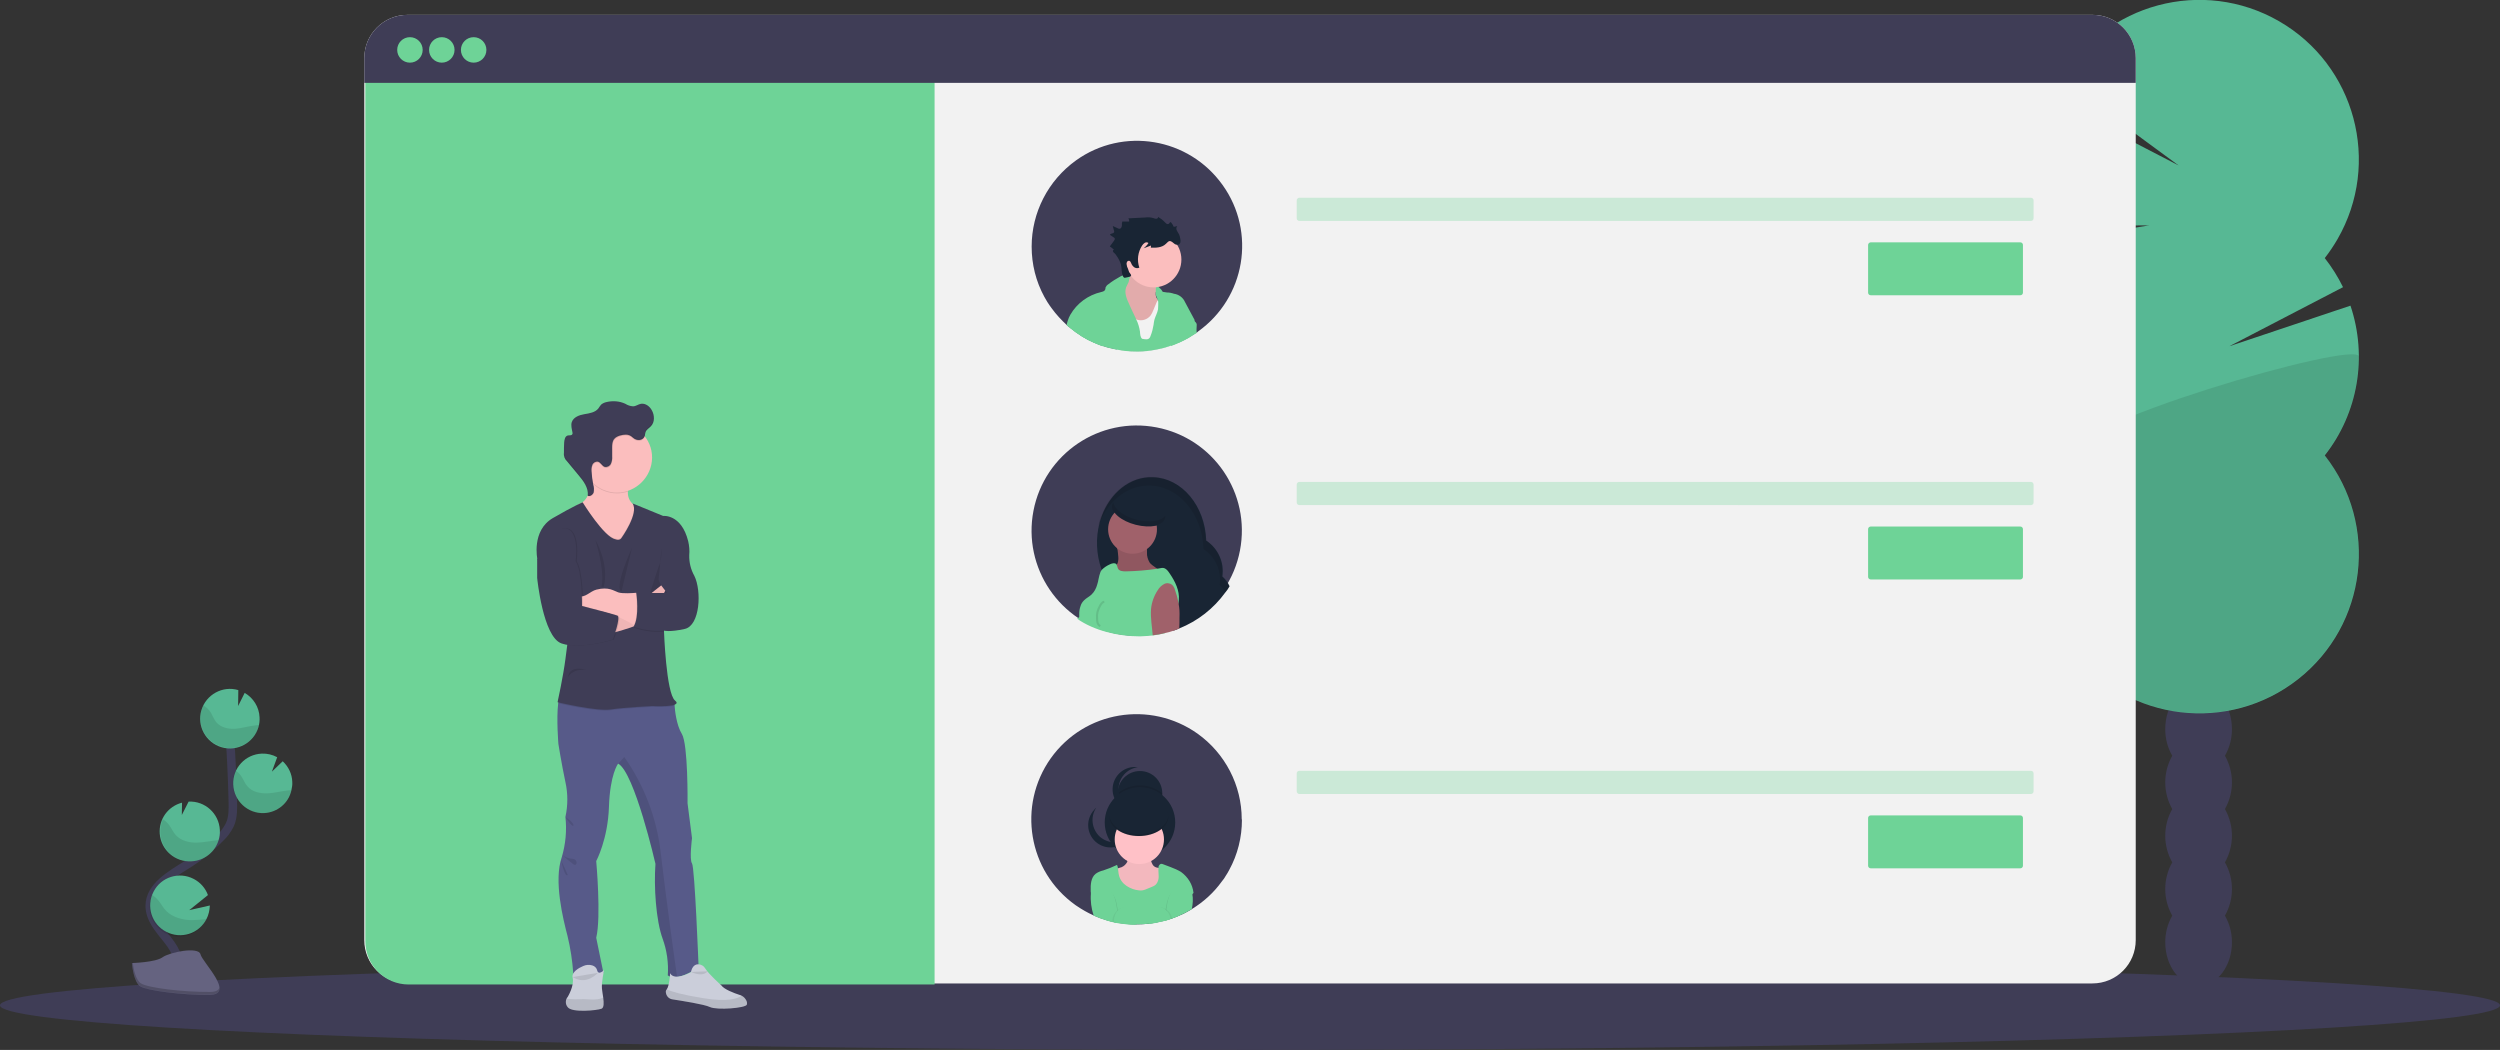 <?xml version="1.0" encoding="utf-8"?>
<!-- Generator: Adobe Illustrator 24.1.3, SVG Export Plug-In . SVG Version: 6.00 Build 0)  -->
<svg version="1.1" id="b9c085e1-b209-40d5-b9c5-2decca8817ec"
	 xmlns="http://www.w3.org/2000/svg" xmlns:xlink="http://www.w3.org/1999/xlink" x="0px" y="0px" viewBox="0 0 1177 494.3"
	 style="enable-background:new 0 0 1177 494.3;" xml:space="preserve">
<rect x="0" y="0" width="1177" height="494.3" fill="#333333" stroke="none"/>
<style type="text/css">
	.st0{fill:#3F3D56;}
	.st1{fill:#57B894;}
	.st2{opacity:0.1;enable-background:new    ;}
	.st3{fill:#F2F2F2;}
	.st4{fill:#6ED397;}
	.st5{fill:none;stroke:#F2F2F2;stroke-width:2;stroke-miterlimit:10;}
	.st6{opacity:0.3;fill:#6ED397;enable-background:new    ;}
	.st7{fill:#192534;}
	.st8{fill:#A0616A;}
	.st9{opacity:0.1;fill:none;stroke:#000000;stroke-miterlimit:10;enable-background:new    ;}
	.st10{fill:#FFC1C7;}
	.st11{opacity:5.000000e-02;enable-background:new    ;}
	.st12{fill:#FBBEBE;}
	.st13{fill:url(#SVGID_1_);}
	.st14{fill:#575A89;}
	.st15{fill:#CBCEDA;}
	.st16{opacity:0.1;}
	.st17{fill:none;stroke:#3F3D56;stroke-width:4;stroke-miterlimit:10;}
	.st18{fill:#656380;}
	.st19{opacity:0.2;enable-background:new    ;}
</style>
<ellipse class="st0" cx="588.5" cy="473.3" rx="588.5" ry="21"/>
<path class="st0" d="M1047.5,355.8c2.2-3.8,3.3-8.1,3.3-12.5c0-11.3-7-20.5-15.7-20.5s-15.7,9.2-15.7,20.5c0,4.4,1.1,8.7,3.3,12.5
	c-4.4,7.8-4.4,17.3,0,25.1c-4.4,7.8-4.4,17.3,0,25.1c-4.4,7.8-4.4,17.3,0,25.1c-2.2,3.8-3.3,8.1-3.3,12.5c0,11.3,7,20.5,15.7,20.5
	s15.7-9.2,15.7-20.5c0-4.4-1.1-8.7-3.3-12.5c4.4-7.8,4.4-17.3,0-25.1c4.4-7.8,4.4-17.3,0-25.1
	C1051.9,373.1,1051.9,363.6,1047.5,355.8z"/>
<ellipse class="st0" cx="1035.1" cy="318.2" rx="15.7" ry="20.5"/>
<ellipse class="st0" cx="1035.1" cy="293.1" rx="15.7" ry="20.5"/>
<path class="st1" d="M976.4,121.5c-2.1-2.7-4.1-5.6-5.8-8.6l41.2-6.8l-44.5,0.3c-8.6-18.8-9.2-40.3-1.4-59.5l59.8,31l-55.1-40.5
	C991.1,1.6,1037.1-10.7,1073,10s48.2,66.7,27.5,102.6c-1.8,3.1-3.8,6.1-6,8.9c3.3,4.2,6.2,8.8,8.6,13.7l-53.5,27.8l57-19.1
	c8.1,24,3.6,50.6-12.1,70.5c25.6,32.6,20,79.8-12.6,105.4c-32.6,25.6-79.8,20-105.4-12.6c-21.4-27.2-21.4-65.6,0-92.9
	C955,187.1,955,148.7,976.4,121.5L976.4,121.5z"/>
<path class="st2" d="M1110.5,167.9c0,16.8-5.6,33.2-16.1,46.4c25.6,32.6,20,79.8-12.6,105.4c-32.6,25.6-79.8,20-105.4-12.6
	c-21.4-27.2-21.4-65.6,0-92.9C966.3,201.6,1110.5,159.5,1110.5,167.9z"/>
<path class="st3" d="M191.9,7h793.2c11.3,0,20.4,9.1,20.4,20.4v415.2c0,11.3-9.1,20.4-20.4,20.4H191.9c-11.3,0-20.4-9.1-20.4-20.4
	V27.4C171.5,16.1,180.6,7,191.9,7z"/>
<path class="st4" d="M172,29.5h268l0,0v434l0,0H192.4c-11.3,0-20.4-9.1-20.4-20.4l0,0V29.5L172,29.5z"/>
<path class="st0" d="M1005.5,27.4V39h-834V27.4c0-11.3,9.1-20.4,20.4-20.4c0,0,0,0,0,0h793.2C996.4,7,1005.5,16.1,1005.5,27.4
	C1005.5,27.4,1005.5,27.4,1005.5,27.4z"/>
<circle class="st4" cx="193" cy="23.5" r="6"/>
<circle class="st4" cx="208" cy="23.5" r="6"/>
<circle class="st4" cx="223" cy="23.5" r="6"/>
<path class="st5" d="M336,226.5"/>
<path class="st5" d="M322,225.5"/>
<path class="st6" d="M611.7,93.1h344.5c0.7,0,1.2,0.6,1.2,1.2v8.5c0,0.7-0.6,1.2-1.2,1.2H611.7c-0.7,0-1.2-0.6-1.2-1.2v-8.5
	C610.5,93.7,611.1,93.1,611.7,93.1z"/>
<path class="st4" d="M880.7,114.1h70.5c0.7,0,1.2,0.6,1.2,1.2v22.5c0,0.7-0.6,1.2-1.2,1.2h-70.5c-0.7,0-1.2-0.6-1.2-1.2v-22.5
	C879.5,114.7,880.1,114.1,880.7,114.1z"/>
<path class="st6" d="M611.7,226.9h344.5c0.7,0,1.2,0.6,1.2,1.2v8.5c0,0.7-0.6,1.2-1.2,1.2H611.7c-0.7,0-1.2-0.6-1.2-1.2v-8.5
	C610.5,227.4,611.1,226.9,611.7,226.9z"/>
<path class="st4" d="M880.7,247.9h70.5c0.7,0,1.2,0.6,1.2,1.2v22.5c0,0.7-0.6,1.2-1.2,1.2h-70.5c-0.7,0-1.2-0.6-1.2-1.2v-22.5
	C879.5,248.4,880.1,247.9,880.7,247.9z"/>
<path class="st6" d="M611.7,362.9h344.5c0.7,0,1.2,0.6,1.2,1.2v8.5c0,0.7-0.6,1.2-1.2,1.2H611.7c-0.7,0-1.2-0.6-1.2-1.2v-8.5
	C610.5,363.4,611.1,362.9,611.7,362.9z"/>
<path class="st4" d="M880.7,383.9h70.5c0.7,0,1.2,0.6,1.2,1.2v22.5c0,0.7-0.6,1.2-1.2,1.2h-70.5c-0.7,0-1.2-0.6-1.2-1.2v-22.5
	C879.5,384.4,880.1,383.9,880.7,383.9z"/>
<ellipse transform="matrix(0.189 -0.982 0.982 0.189 188.61 728.159)" class="st0" cx="535.2" cy="249.9" rx="49.5" ry="49.5"/>
<path class="st7" d="M578.9,276c-0.1,0.1-0.1,0.2-0.2,0.3c-0.5,0.9-1.1,1.8-1.8,2.6c-5.5,7.6-13,13.5-21.8,17
	c-0.9,0.4-1.7,0.7-2.6,1c-0.8-0.7-1.6-1.4-2.3-2.2c-2.1-2.3-3.4-5.2-4-8.3c-1.3,0.3-2.7,0.4-4,0.4c-0.1,0-0.3,0-0.4,0
	c-10.3-0.2-19.1-7.7-23.1-18.5l-0.2-0.5c-2.4-7-2.7-14.6-0.8-21.7l0,0c0-0.2,0.1-0.5,0.2-0.7c3.4-11.6,12.3-20.1,22.9-20.7
	c0.3,0,0.7,0,1,0s0.5,0,0.8,0h0.5c13.4,0.5,24.3,13.5,24.8,29.8c5.6,3.7,8.6,10.3,7.6,16.9C577,272.7,578.1,274.3,578.9,276z"/>
<path class="st2" d="M578.7,276.3c-0.5,0.9-1.1,1.8-1.8,2.6c-0.7-1.3-1.6-2.5-2.7-3.5c0.1-0.8,0.2-1.7,0.2-2.5
	c0-5.8-2.9-11.2-7.8-14.4c-0.5-16.6-11.8-29.9-25.7-29.9c-9.9,0-18.5,6.7-22.8,16.6c-0.1,0.3-0.2,0.5-0.3,0.8l0,0
	c-0.4,0.9-0.7,1.7-1,2.6c0.4-1.8,0.8-3.6,1.5-5.4l0.1-0.1c3.8-10.6,12.5-18.1,22.5-18.6c0.3,0,0.7,0,1,0s0.5,0,0.8,0h0.5
	c13.3,0.8,23.9,13.7,24.4,29.8c5.6,3.7,8.6,10.3,7.6,16.9C576.7,272.8,577.9,274.5,578.7,276.3z"/>
<path class="st8" d="M526.5,262.1c0.1,1,0,2-0.3,3c-0.6,1.4-2,2.6-1.6,4c0.4,0.9,1.2,1.5,2.2,1.7c4.3,1.5,9,0.6,13.6,0.8
	c1.5,0.1,3,0.2,4.6,0.2c1.5,0,3-0.6,4.2-1.5c-2.4-1.2-4.6-2.6-6.7-4.2c-0.5-0.4-1-0.8-1.3-1.3c-0.8-1.4-1.3-3-1.2-4.6
	c0-1.6,0-3.2,0-4.8c-3.3,0-6.5,0-9.8,0c-1,0-4.2-0.3-4.6,0.9c-0.2,0.6,0.5,2.2,0.6,2.8C526.3,260.2,526.4,261.1,526.5,262.1z"/>
<path class="st2" d="M526.5,262.1c0.1,1,0,2-0.3,3c-0.6,1.4-2,2.6-1.6,4c0.4,0.9,1.2,1.5,2.2,1.7c4.3,1.5,9,0.6,13.6,0.8
	c1.5,0.1,3,0.2,4.6,0.2c1.5,0,3-0.6,4.2-1.5c-2.4-1.2-4.6-2.6-6.7-4.2c-0.5-0.4-1-0.8-1.3-1.3c-0.8-1.4-1.3-3-1.2-4.6
	c0-1.6,0-3.2,0-4.8c-3.3,0-6.5,0-9.8,0c-1,0-4.2-0.3-4.6,0.9c-0.2,0.6,0.5,2.2,0.6,2.8C526.3,260.2,526.4,261.1,526.5,262.1z"/>
<circle class="st8" cx="533.2" cy="249.2" r="11.5"/>
<path class="st4" d="M555,282.5c0,0.3-0.1,0.6-0.1,1c-0.4,1.9-0.9,3.7-1.6,5.5c-0.4,1.2-0.9,2.4-1.5,3.5c-0.4,0.8-1,1.5-1.5,2.2
	l-0.7,1.1c-0.4,0.7-0.8,1.5-1.1,2.3c-1.9,0.5-3.9,0.9-5.9,1.1c-1.9,0.2-3.9,0.3-5.8,0.4c-10.5,0-21.7-2.7-29.7-8.3c0,0,1.2-0.8,1-1
	c0-0.5,0-0.9,0-1.4c0-1.2,0.2-2.4,0.6-3.5c0.3-1.1,0.9-2,1.7-2.8c1-1,2.3-1.6,3.4-2.6c1.4-1.3,2.3-3,2.8-4.9l0,0
	c0.3-0.8,0.4-1.6,0.6-2.5c0.2-1.1,0.5-2.2,0.9-3.3c0.1-0.1,0.1-0.3,0.2-0.4c0.2-0.3,0.3-0.5,0.5-0.7c1-1,2.2-1.8,3.5-2.4
	c1.1-0.6,2.6-1,3.4-0.1v0.1c0.2,0.6,0.5,1.2,0.6,1.8c0.6,1.3,2.3,1.4,3.7,1.4c4.9-0.1,9.8-0.5,14.6-1.2l2.3-0.4
	c1.7-0.3,2.9,1.2,3.8,2.6C553.3,273.8,555.4,278.1,555,282.5z"/>
<path class="st9" d="M519.9,283.3c-1.1,0.2-1.7,1.3-2.2,2.3c-0.9,1.6-1.4,3.5-1.2,5.3c0,0.7,0,1.5,0.2,2.2c0.2,0.7,0.6,1.3,1.3,1.7"
	/>
<ellipse transform="matrix(0.248 -0.969 0.969 0.248 169.914 700.705)" class="st7" cx="536.1" cy="240.9" rx="6.3" ry="12.9"/>
<path class="st2" d="M535.2,244.7c-6.1-1.6-10.6-5-11-8.2c-0.3,0.4-0.5,0.8-0.6,1.2c-0.9,3.4,4,7.6,10.9,9.3s13.2,0.4,14-3
	c0.1-0.4,0.1-0.8,0.1-1.2C546.7,245.4,541.2,246.2,535.2,244.7z"/>
<path class="st8" d="M555.3,290.7c0,1.7,0,3.5-0.1,5.2c-0.9,0.4-1.7,0.7-2.6,1c-1.3,0.5-2.6,0.8-4,1.1c-1.9,0.5-3.9,0.9-5.9,1.1
	c-0.3-4.1-1.1-8.1-0.8-12.3l0,0c0.3-3.2,1.4-6.3,3.2-9c0.7-1.2,1.7-2.1,2.9-2.8c1.2-0.7,2.7-0.5,3.8,0.3c0.7,0.7,1.2,1.6,1.4,2.5
	c0.7,1.9,1.2,3.8,1.6,5.8c0,0.2,0.1,0.4,0.1,0.7C555.3,286.3,555.4,288.5,555.3,290.7z"/>
<path class="st0" d="M584.7,385.9c0,8.3-2,16.4-6,23.7c-0.4,0.8-0.9,1.6-1.4,2.4c-0.1,0.1-0.1,0.2-0.2,0.3c-0.5,0.9-1.1,1.8-1.8,2.6
	c-3.8,5.3-8.6,9.7-14.2,13.1l-0.3,0.2c-1.8,1.1-3.7,2.1-5.7,2.9c-0.5,0.2-1.1,0.5-1.7,0.7s-1.1,0.4-1.6,0.6
	c-0.3,0.1-0.6,0.2-0.9,0.3l0,0c0,0-0.1,0-0.1,0c-0.6,0.2-1.2,0.4-1.9,0.6l-0.5,0.1c-0.6,0.2-1.1,0.3-1.7,0.4
	c-1.9,0.5-3.9,0.9-5.9,1.1l0,0c-1.9,0.2-3.9,0.3-5.8,0.3c-0.2,0-0.4,0-0.6,0c-2.7,0-5.4-0.3-8-0.7l-0.5-0.1c-0.5-0.1-1-0.2-1.5-0.3
	l0,0l-0.9-0.2c-1-0.2-2-0.5-2.9-0.8c-2-0.6-3.9-1.3-5.7-2.1l-0.2-0.1c-2.7-1.2-5.3-2.7-7.8-4.4c-0.2-0.1-0.4-0.3-0.6-0.4
	c-22.3-15.9-27.4-46.8-11.6-69.1c15.9-22.3,46.8-27.4,69.1-11.6c13,9.3,20.8,24.3,20.8,40.3L584.7,385.9z"/>
<path class="st7" d="M547.2,374c-0.3,5.8-5.2,10.3-11,10c-5.4-0.2-9.8-4.6-10-10c0-0.2,0-0.3,0-0.5c0-5.8,4.7-10.5,10.5-10.5
	s10.5,4.7,10.5,10.5C547.2,373.6,547.2,373.8,547.2,374z"/>
<path class="st2" d="M547.2,374c-0.3,5.8-5.2,10.3-11,10c-5.4-0.2-9.8-4.6-10-10c0-0.2,0-0.3,0-0.5c6.1-5,14.9-5,21,0
	C547.2,373.6,547.2,373.8,547.2,374z"/>
<circle class="st7" cx="536.7" cy="387.2" r="16.6"/>
<path class="st7" d="M526.6,371.6c0-5.3,3.9-9.7,9.1-10.4c-5.8-0.8-11,3.3-11.8,9c-0.8,5.8,3.3,11,9,11.8c0.9,0.1,1.9,0.1,2.8,0
	C530.5,381.4,526.6,376.9,526.6,371.6z"/>
<path class="st7" d="M517.9,394c-3.9-3.5-4.7-9.4-1.8-13.7c-0.4,0.3-0.7,0.6-1,1c-3.9,4.3-3.7,10.9,0.6,14.9
	c4.3,3.9,10.9,3.7,14.9-0.6c0.1-0.1,0.2-0.2,0.3-0.4c0.3-0.3,0.6-0.7,0.8-1.1C527.8,397.5,521.9,397.4,517.9,394z"/>
<path class="st10" d="M528,408.3c-0.9,0.2-1.7,0.5-2.5,0.9c-1.4,1-1.3,3-0.9,4.6c0.9,3.7,3.2,7.3,6.8,8.8c2.2,0.8,4.5,1.1,6.8,1
	c2.5,0,5.3-0.3,6.9-2.3c0.7-1,1.2-2.2,1.4-3.5c0.8-3,1.5-6.1,1.3-9.2c-1.5,0.1-3.2,0.2-4.4-0.7s-1.5-2.8-2-4.3
	c-0.1-0.2-0.2-0.5-0.4-0.6c-0.2-0.1-0.5-0.1-0.7-0.1c-1.6,0.1-3.2,0-4.8-0.2c-1-0.1-3.4-1.2-4.2-0.3c-0.5,0.6-0.2,2.5-0.6,3.4
	C530.1,406.9,529.2,407.8,528,408.3z"/>
<path class="st11" d="M528,408.3c-0.9,0.2-1.7,0.5-2.5,0.9c-1.4,1-1.3,3-0.9,4.6c0.9,3.7,3.2,7.3,6.8,8.8c2.2,0.8,4.5,1.1,6.8,1
	c2.5,0,5.3-0.3,6.9-2.3c0.7-1,1.2-2.2,1.4-3.5c0.8-3,1.5-6.1,1.3-9.2c-1.5,0.1-3.2,0.2-4.4-0.7s-1.5-2.8-2-4.3
	c-0.1-0.2-0.2-0.5-0.4-0.6c-0.2-0.1-0.5-0.1-0.7-0.1c-1.6,0.1-3.2,0-4.8-0.2c-1-0.1-3.4-1.2-4.2-0.3c-0.5,0.6-0.2,2.5-0.6,3.4
	C530.1,406.9,529.2,407.8,528,408.3z"/>
<circle class="st10" cx="536.4" cy="395.2" r="11.6"/>
<path class="st4" d="M561.9,420.4c-0.1,0.1-0.2,0.2-0.3,0.3l-0.5,0.6c-2.5,3-4.5,6.3-5.9,9.8c-0.5,0.2-1.1,0.5-1.7,0.7
	s-1.1,0.4-1.6,0.6c-0.3,0.1-0.6,0.2-0.9,0.3l0,0c0,0-0.1,0-0.1,0c-0.6,0.2-1.2,0.4-1.9,0.6l-0.5,0.1c-0.6,0.2-1.1,0.3-1.7,0.4
	c-1.9,0.5-3.9,0.9-5.9,1.1l0,0c-1.9,0.2-3.9,0.3-5.8,0.3c-0.2,0-0.4,0-0.6,0c-2.7,0-5.4-0.3-8-0.7l-0.5-0.1c-0.5-0.1-1-0.2-1.5-0.3
	l0,0l-0.9-0.2c-1-0.2-2-0.5-2.9-0.8c0.3-1.7,1-3.2,2.2-4.5c-2.3-2.7-6-3.8-8.3-6.3c-0.2-0.2-0.4-0.5-0.6-0.8
	c-0.1-0.2-0.2-0.4-0.3-0.6c-0.1-0.2-0.1-0.3-0.1-0.5c-0.1-0.4-0.1-0.7-0.1-1.1c-0.1-2.8,0.1-6.1,2.3-7.9c1.1-0.8,2.3-1.3,3.6-1.6
	c2.2-0.7,4.4-1.6,6.5-2.6c0.2,0.4,0.3,0.9,0.4,1.4c0.2,1.2,0.2,2.4,0.5,3.5c0.5,2.1,1.8,3.8,3.6,5c1.8,1.2,3.8,1.9,5.9,2.1
	c2.1,0.3,3.7-0.8,5.6-1.5c0.9-0.3,1.7-0.7,2.3-1.3c0.9-1,1.3-2.3,1.3-3.7c0-1.3-0.2-2.6-0.1-4c0-0.1,0-0.3,0-0.4
	c0-0.7,0.5-1.3,1.1-1.6c0.4,0,0.8,0,1.1,0.2l3.7,1.4c1.6,0.6,3.2,1.3,4.7,2.2C559.3,412.9,561.5,416.4,561.9,420.4z"/>
<path class="st2" d="M526.6,434.6l-0.5-0.1c-0.5-0.1-1-0.2-1.5-0.3l0,0l-0.9-0.2c-1-0.2-2-0.5-2.9-0.8c-2-0.6-3.9-1.3-5.7-2.1
	c-0.9-3-1.3-6.2-1-9.4c0.1-1.4,0.4-2.7,0.8-4c2.1,2,5.7,0.9,8.1,2.5c0.6,0.5,1.2,1.1,1.5,1.8c0.7,1.3,1.1,2.7,1.3,4.1
	c0.2,0.8,0.3,1.6,0.4,2.4c0,0.1,0,0.3,0,0.4s0,0.3,0,0.4c0.1,0.6,0.2,1.1,0.2,1.7C526.6,432.1,526.6,433.4,526.6,434.6z"/>
<path class="st4" d="M526.1,434.6c-0.5-0.1-1-0.2-1.5-0.3l0,0l-0.9-0.2c-1-0.2-2-0.5-2.9-0.8c-2-0.6-3.9-1.3-5.7-2.1l-0.2-0.1
	c-1.1-3.4-1.6-6.9-1.3-10.5c0.1-1.3,0.4-2.5,0.8-3.8c2.1,2,5.7,0.9,8.1,2.5c0.9,0.7,1.6,1.6,2,2.6c0.4,1,0.7,2.1,0.9,3.2
	c0.2,1.2,0.4,2.3,0.6,3.5c0,0.2,0,0.3,0,0.5c0,0.1,0,0.3,0,0.4s0,0.3,0,0.4C526.1,431.5,526.1,433,526.1,434.6z"/>
<path class="st2" d="M560.8,428.2c-1.8,1.1-3.7,2.1-5.7,2.9c-0.5,0.2-1.1,0.5-1.7,0.7s-1.1,0.4-1.6,0.6c-0.3,0.1-0.6,0.2-0.9,0.3
	l0,0c0,0-0.1,0-0.1,0c-0.6,0.2-1.2,0.4-1.9,0.6l-0.5,0.1c0-0.9,0-1.8,0.1-2.7c0.1-0.7,0.2-1.4,0.3-2.1c0-0.1,0-0.3,0-0.4
	c0-0.1,0-0.2,0-0.3c0.1-0.7,0.3-1.4,0.4-2c0.2-1.4,0.7-2.8,1.3-4.1c0.4-0.7,0.9-1.3,1.5-1.7c2.4-1.6,6-0.5,8-2.5
	c0.4,1.2,0.7,2.4,0.8,3.6C561.3,423.6,561.3,425.9,560.8,428.2z"/>
<path class="st4" d="M561.1,428l-0.3,0.2c-1.8,1.1-3.7,2.1-5.7,2.9c-0.5,0.2-1.1,0.5-1.7,0.7s-1.1,0.4-1.6,0.6
	c-0.3,0.1-0.6,0.2-0.9,0.3l0,0c0,0-0.1,0-0.1,0c-0.6,0.2-1.2,0.4-1.9,0.6c0-1.2,0-2.3,0.1-3.5c0-0.3,0-0.6,0.1-0.9
	c0-0.1,0-0.3,0-0.4s0-0.2,0-0.3c0.2-1.1,0.3-2.1,0.5-3.2c0.2-1.1,0.5-2.1,0.9-3.2c0.4-1.1,1.1-2,2-2.6c2.4-1.6,6-0.5,8-2.5
	c0.4,1.3,0.7,2.6,0.8,3.9C561.8,423.1,561.6,425.6,561.1,428z"/>
<ellipse class="st7" cx="536.2" cy="384.3" rx="13.9" ry="9.3"/>
<path class="st11" d="M524.6,432.9c0,0.2,0,0.4,0,0.7s0,0.4,0,0.7c0,0,0,0.1,0,0.1l0,0l-0.9-0.2c0-0.2,0-0.4,0-0.5
	c0-1.9,0.8-3.7,2.2-4.9c0.1-0.1,0.2-0.2,0.3-0.3c0.5-0.4,1.1-0.8,1.8-1c0.6-0.2,1.2-0.4,1.9-0.4c0.1,0,0.2,0,0.3,0
	c0.2,0,0.3,0,0.5,0h-0.3c-1.5,0.2-3,0.9-4,2c-0.1,0.1-0.2,0.2-0.3,0.4C525.2,430.4,524.7,431.6,524.6,432.9z"/>
<path class="st4" d="M534.8,433.5c0,0.6-0.1,1.3-0.2,1.9c-2.7,0-5.4-0.3-8-0.7l-0.5-0.1c-0.5-0.1-1-0.2-1.5-0.3l0,0v-0.1
	c0-0.2,0-0.4,0-0.7s0-0.5,0-0.7c0.1-1.3,0.5-2.6,1.3-3.7c0.1-0.1,0.2-0.3,0.3-0.4c0.5-0.6,1.1-1,1.8-1.3c0.5-0.3,1.1-0.4,1.7-0.4
	c0.1,0,0.1,0,0.2,0c0.1,0,0.3,0,0.4,0C532.8,427.5,534.8,430.2,534.8,433.5z"/>
<path class="st11" d="M551.9,432.5c-0.3,0.1-0.6,0.2-0.9,0.3l0,0c-0.1-1.4-0.8-2.8-1.8-3.8l-0.3-0.3c-1-0.9-2.2-1.5-3.6-1.6H545
	c0.2,0,0.3,0,0.5,0c0.1,0,0.2,0,0.3,0c0.6,0,1.3,0.1,1.9,0.4c0.5,0.2,0.9,0.4,1.4,0.7c0.1,0.1,0.2,0.1,0.3,0.2
	C550.7,429.3,551.6,430.8,551.9,432.5z"/>
<path class="st4" d="M551,432.8L551,432.8C551,432.8,551,432.8,551,432.8c-0.7,0.2-1.3,0.4-2,0.6l-0.5,0.1c-0.6,0.2-1.1,0.3-1.7,0.4
	c-1.9,0.5-3.9,0.9-5.9,1.1l0,0c-0.1-0.5-0.2-1-0.2-1.5c0-3.3,2-6.1,4.5-6.4c0.1,0,0.3,0,0.4,0c0.1,0,0.1,0,0.2,0
	c0.6,0,1.2,0.1,1.7,0.4c0.5,0.2,1,0.5,1.3,0.9c0.1,0.1,0.2,0.2,0.3,0.3C550.3,429.8,550.9,431.3,551,432.8z"/>
<path class="st2" d="M536.2,392.7c-7.5,0-13.5-3.9-13.9-8.8c0,0.2,0,0.3,0,0.5c0,5.1,6.2,9.3,13.9,9.3s13.9-4.2,13.9-9.3
	c0-0.2,0-0.3,0-0.5C549.7,388.8,543.7,392.7,536.2,392.7z"/>
<path class="st0" d="M485.7,116.1c0,8.3,2,16.4,6,23.7c0.5,0.8,0.9,1.6,1.4,2.4c0.1,0.1,0.1,0.2,0.2,0.3c0.6,0.9,1.1,1.7,1.8,2.6
	c2.1,2.9,4.5,5.5,7.1,7.9c0.5,0.5,1,0.9,1.6,1.3c1.7,1.4,3.5,2.7,5.4,3.9l0.3,0.2c1.8,1.1,3.7,2.1,5.6,2.9l1.7,0.7
	c0.5,0.2,1.1,0.5,1.6,0.6c0.3,0.1,0.6,0.2,0.9,0.3l0,0l0,0h0.1c0.6,0.2,1.2,0.4,1.9,0.6l0.5,0.1c0.6,0.2,1.1,0.3,1.7,0.4
	c0.8,0.2,1.5,0.4,2.3,0.5c1.2,0.2,2.4,0.4,3.6,0.6l0,0c1.9,0.2,3.9,0.3,5.8,0.3h0.6c2.7,0,5.4-0.3,8-0.8c0.2,0,0.3,0,0.5-0.1
	c0.5-0.1,1-0.2,1.5-0.3l0,0c0.3-0.1,0.6-0.1,0.9-0.2c1-0.2,2-0.5,2.9-0.8c0.6-0.2,1.2-0.4,1.8-0.6c1.2-0.4,2.3-0.9,3.5-1.4
	c0.2-0.1,0.3-0.1,0.5-0.2l0.2-0.1c1.5-0.7,2.9-1.4,4.3-2.2c1.2-0.7,2.3-1.4,3.5-2.2h0.1c0.2-0.1,0.4-0.2,0.5-0.4
	c22.3-15.9,27.5-46.8,11.6-69c-15.9-22.3-46.8-27.5-69-11.6C493.4,85,485.7,100.1,485.7,116.1z"/>
<path class="st4" d="M546.2,135.8c0.7,0.6,1.2,1.5,1.5,2.5c-1.4,0.4-2.9-0.3-4.3-1c-4.2-2-8.6-3.4-13.1-4.2c-0.4,0-0.7-0.2-1-0.4
	c-0.5-0.6-0.4-1.5,0.1-2.1c0.5-0.5,1.4-0.5,2.1-0.5C537,129.7,542.3,131.8,546.2,135.8L546.2,135.8z"/>
<path class="st12" d="M531.5,131.8c-0.6,1.5-1.8,2.7-3.3,3.3c-0.8,0.3-1.7,0.3-2.5,0.6c-0.9,0.2-1.6,0.7-1.9,1.5
	c-0.1,0.3-0.2,0.7-0.2,1.1c-0.1,3.5-0.2,7,1.2,10.2c1.2,2.7,3.4,4.9,5.5,7c2.5,2.4,5.2,4.9,8.5,5.9c1.9,0.6,4.2,0.7,5.8-0.5
	c0.6-0.5,1.2-1.2,1.6-1.9c1.1-1.5,2.1-3.1,2.8-4.8c1.4-3.5,0.9-7.5,0.4-11.2c0-0.2-0.1-0.4-0.2-0.6c-0.2-0.1-0.5-0.2-0.7-0.1
	c-1.8,0.2-3.4-0.8-4.2-2.4c-0.2-0.7-0.3-1.5-0.2-2.2l0.1-4.3c0-0.5,0-0.9-0.2-1.4c-0.4-0.7-1-1.3-1.8-1.5c-2.3-1.2-4.8-2.1-7.3-2.9
	c-1.1-0.3-1.9-0.9-2.4,0.3C532.1,129.1,532.1,130.5,531.5,131.8z"/>
<path class="st2" d="M531.5,131.8c-0.6,1.5-1.8,2.7-3.3,3.3c-0.8,0.3-1.7,0.3-2.5,0.6c-0.9,0.2-1.6,0.7-1.9,1.5
	c-0.1,0.3-0.2,0.7-0.2,1.1c-0.1,3.5-0.2,7,1.2,10.2c1.2,2.7,3.4,4.9,5.5,7c2.5,2.4,5.2,4.9,8.5,5.9c1.9,0.6,4.2,0.7,5.8-0.5
	c0.6-0.5,1.2-1.2,1.6-1.9c1.1-1.5,2.1-3.1,2.8-4.8c1.4-3.5,0.9-7.5,0.4-11.2c0-0.2-0.1-0.4-0.2-0.6c-0.2-0.1-0.5-0.2-0.7-0.1
	c-1.8,0.2-3.4-0.8-4.2-2.4c-0.2-0.7-0.3-1.5-0.2-2.2l0.1-4.3c0-0.5,0-0.9-0.2-1.4c-0.4-0.7-1-1.3-1.8-1.5c-2.3-1.2-4.8-2.1-7.3-2.9
	c-1.1-0.3-1.9-0.9-2.4,0.3C532.1,129.1,532.1,130.5,531.5,131.8z"/>
<circle class="st12" cx="543.1" cy="122.2" r="13.1"/>
<path class="st3" d="M525.8,164.7c1.2,0.2,2.4,0.4,3.6,0.6l0,0c1.9,0.2,3.9,0.3,5.8,0.3h0.6c2.7,0,5.4-0.3,8-0.8
	c0.2,0,0.3,0,0.5-0.1c0.5-0.1,1-0.2,1.5-0.3l0,0c0.3-0.1,0.6-0.1,0.9-0.2c1-0.2,2-0.5,2.9-0.8c0.6-0.2,1.2-0.4,1.8-0.6
	c1.2-0.4,2.3-0.9,3.5-1.4c-0.3-0.9-0.5-1.8-0.7-2.7c-0.3-2-0.4-3.9-0.4-5.9c0-1.6,0.1-3.2,0-4.8c0-1.3-0.2-2.6-0.5-3.8
	c-0.4-1.2-1.3-2.3-2.4-2.8c-1.5-0.7-3.7-1-5.2-0.3c-0.2,0.1-0.3,0.2-0.5,0.3c-0.3,0.3-0.6,0.6-0.7,1c-0.5,1.2-1,2.4-1.5,3.6
	c-0.3,0.8-0.7,1.6-1.2,2.4c-1.5,2-4.1,2.9-6.5,2.1c-0.1,0-0.3-0.1-0.4-0.2c-2-0.8-3.8-2.6-5.9-2.1c-1.2,0.3-2.1,1.1-2.6,2.3
	c0,0.1-0.1,0.1-0.1,0.2c-0.4,1-0.7,2.2-0.7,3.3C525.1,157.7,525.2,161.3,525.8,164.7z"/>
<path class="st4" d="M502.2,153.1c0.5,0.5,1,0.9,1.6,1.3c1.7,1.4,3.5,2.7,5.4,3.9l0.3,0.2c1.8,1.1,3.7,2.1,5.6,2.9l1.7,0.7
	c0.5,0.2,1.1,0.5,1.6,0.6c0.3,0.1,0.6,0.2,0.9,0.3l0,0l0,0h0.1c0.6,0.2,1.2,0.4,1.9,0.6l0.5,0.1c0.6,0.2,1.1,0.3,1.7,0.4
	c0.8,0.2,1.5,0.4,2.3,0.5c1.2,0.2,2.4,0.4,3.6,0.6l0,0c1.9,0.2,3.9,0.3,5.8,0.3h0.6c2.7,0,5.4-0.3,8-0.8c0.2,0,0.3,0,0.5-0.1
	c0.5-0.1,1-0.2,1.5-0.3l0,0c0.3-0.1,0.6-0.1,0.9-0.2c1-0.2,2-0.5,2.9-0.8c0.6-0.2,1.2-0.4,1.8-0.6c1.2-0.4,2.3-0.9,3.5-1.4
	c0.2-0.1,0.3-0.1,0.5-0.2l0.2-0.1c1.5-0.7,2.9-1.4,4.3-2.2c1-2.6,1.8-5.3,2.5-8c0-0.1,0-0.1,0-0.2c-1.6-2.8-2.9-5.6-4.5-8.4
	c-0.9-2.1-2.9-3.6-5.2-3.9c-1.1-0.4-2.2-0.6-3.3-0.6c-0.6-0.1-1.3-0.2-1.9-0.3c-1.3-0.3-2.7-0.6-3.2,0l0,0c0,0-0.1,0.1-0.1,0.1
	c-0.2,0.7-0.1,1.4,0.2,2c0.2,0.6,0.5,1.3,0.7,1.8c0.1,0.3,0.1,0.5,0.2,0.8c0,1.2,0,2.3-0.1,3.5c-0.3,1.7-1.2,3.2-1.7,4.9
	c-0.2,0.8-0.3,1.6-0.4,2.4c-0.3,1.8-0.7,3.5-1.4,5.2c-0.1,0.4-0.3,0.7-0.5,1c-0.8,1-2.2,0.6-3.5,0.4c-0.9-0.8-0.9-2.2-1-3.4
	c-0.3-2-0.9-4-1.8-5.8l-0.3-0.7c-1-2.1-2-4.1-2.9-6.2c-1.2-2.6-2.5-5.5-1.5-8.2c0.3-0.8,0.8-1.5,1.1-2.3c0.1-0.1,0.1-0.2,0.1-0.4
	c0.1-0.3,0.1-0.6,0.2-0.9c0.1-0.6-0.1-1.1-0.5-1.5c-0.1-0.1-0.1-0.2-0.2-0.2c0,0-0.1-0.1-0.1-0.1c-0.7-0.4-1.5-0.4-2.2-0.1
	c-0.4,0.1-0.8,0.3-1.2,0.5c-2,1.1-3.9,2.3-5.7,3.7c-0.5,0.3-0.9,0.8-1.2,1.4c0,0.4-0.1,0.8-0.2,1.1c-0.3,0.7-1.1,0.9-1.9,1.1
	c-6.1,1.4-11.4,5.3-14.5,10.7c-0.5,0.9-0.9,1.8-1.2,2.8C502.4,151.8,502.3,152.4,502.2,153.1z"/>
<path class="st7" d="M548.9,114.8c-1.8,1.8-4.6,1.9-7.1,1.8l0.1-1l-3.5,1.3c0.9-0.7,1.7-1.5,2.3-2.5c-0.5-0.4-1.2-0.4-1.7-0.1
	c-0.5,0.3-1,0.8-1.3,1.3c-2,3.1-2.5,6.9-1.3,10.4c-0.7,0.4-1.6,0.3-2.3-0.1c-0.7-0.5-1.2-1.1-1.5-1.9c-0.2-0.5-0.4-1-0.9-1.2
	c-0.4-0.1-0.9,0.1-1.1,0.5c-0.2,0.4-0.3,0.8-0.2,1.3c0.1,1,0.8,2,1,3c0.2,1,1.7,1.8,0.9,2.5c-0.9,0.3-1.9,0.6-2.8,0.7
	c-0.4-0.1-0.7-0.4-0.8-0.8c-0.8-1.7-0.5-3.8-1-5.6c-0.5-1.5-1.2-2.9-2.1-4.1c-0.2-0.4-0.5-0.7-0.8-1c-0.3-0.2-0.6-0.5-0.8-0.9
	c-0.1-0.4,0.1-0.9,0.5-0.8c-0.6-0.6-1.3-1.1-2-1.6c0.7-0.9,1.4-1.8,2-2.7c0.2-0.3,0.5-0.7,0.3-1.1c-0.1-0.2-0.2-0.3-0.4-0.4
	l-1.8-1.2c0-0.8,1.7-0.5,1.9-1.3c0.1-0.2,0.1-0.4,0-0.6l-0.6-2.3l2.4,1.1c0.3,0.2,0.6,0.2,0.9,0.2c0.6-0.1,0.9-0.8,1-1.5
	c-0.1-0.6,0-1.3,0.2-1.9c1.1,0,2.1,0,3.2,0c0.1-0.5-0.1-1.1-0.4-1.5l7.9-0.4c1.3-0.2,2.7-0.1,4,0.3c0.4,0.2,0.9,0.3,1.3,0.3
	c0.5,0,0.9-0.5,0.8-0.9c1.2,0.7,2.3,1.5,3.2,2.5c0.3,0.3,0.6,0.6,0.9,0.8c0.4,0.2,0.8,0.1,1.1-0.1c0.2-0.2,0.3-0.6,0.6-0.7
	s0.4,0.2,0.5,0.3c0.5,0.6,0.8,1.2,1.1,1.9c0.6-0.1,1.1-0.2,1.7-0.4c-0.5,0.5-0.6,1.3-0.3,2c0.3,0.7,0.7,1.2,1.1,1.9
	c0.3,0.7,0.5,1.4,0.6,2.2c0.2,0.9,0.2,2.1-0.7,2.6c-0.8,0.3-1.7,0.1-2.3-0.5C550.7,112.9,550.4,113.3,548.9,114.8z"/>
<path class="st4" d="M503.8,154.4c1.7,1.4,3.5,2.7,5.4,3.9l0.3,0.2c1.8,1.1,3.7,2.1,5.6,2.9l1.7,0.7c0.5,0.2,1.1,0.5,1.6,0.6
	c0.3,0.1,0.6,0.2,0.9,0.3l0,0l0,0c-0.3-1-0.6-2-0.9-3c-0.8-2.7-2.3-5.1-4.3-7.1c-1.7-1.7-4.5-4.2-7-2.7c-0.8,0.5-1.5,1.2-2,1.9
	c-0.5,0.6-0.9,1.2-1.2,1.8C503.9,154.1,503.8,154.3,503.8,154.4z"/>
<path class="st4" d="M551.3,162.9c1.2-0.4,2.3-0.9,3.5-1.4c0.2-0.1,0.3-0.1,0.5-0.2l0.2-0.1c1.5-0.7,2.9-1.4,4.3-2.2
	c1.2-0.7,2.3-1.4,3.5-2.2h0.1c-0.1-1.1-0.1-2.2,0-3.4c0.1-0.4,0-0.8-0.1-1.1c-0.1-0.3-0.3-0.5-0.6-0.8c-0.1-0.1-0.3-0.3-0.4-0.5
	c-1.1-1.3-2-2.6-4-2.4s-3.6,1.9-4.5,3.8c-0.1,0.2-0.2,0.4-0.2,0.6c-0.6,1.7-1,3.5-1.3,5.3c-0.3,1.1-0.6,2.2-0.8,3.3
	C551.5,162,551.4,162.5,551.3,162.9z"/>
<linearGradient id="SVGID_1_" gradientUnits="userSpaceOnUse" x1="1281.79" y1="-167.67" x2="1281.79" y2="-167.43" gradientTransform="matrix(-1 0 0 -1 1607.5 290.13)">
	<stop  offset="0" style="stop-color:#808080;stop-opacity:0.25"/>
	<stop  offset="0.54" style="stop-color:#808080;stop-opacity:0.12"/>
	<stop  offset="1" style="stop-color:#808080;stop-opacity:0.1"/>
</linearGradient>
<path class="st13" d="M325.9,457.6L325.9,457.6l-0.4,0.2L325.9,457.6z"/>
<path class="st14" d="M264.5,403.5c-3.9,11.1,0.6,29.2,2.7,37.2c1.4,5.8,2.3,11.7,2.7,17.7c4.7,0.8,9.5,0.7,14.2-0.3l-3.4-16.6
	c2.4-9.8,0-36.1,0-36.1s5.5-10.2,6-25.6c0.5-15.2,4.2-20.1,4.3-20.3l0,0c7.7,4,17.6,47.2,17.6,47.2c-0.8,10.5,0.2,26.6,3.4,35.3
	c2,5.5,2.8,11.4,2.4,17.2c1.3,0.9,2.9,1.2,4.4,0.8c4.6-0.7,10.1-4.7,10.1-4.7s-1.8-47-3.1-48.8s0-11.9,0-11.9l-2.1-16.4
	c0,0,0.3-27.9-2.7-32.7c-2.6-4.2-3.3-11.5-3.4-13.4c0-0.3,0-0.5,0-0.5l-4.7-5.6c0,0-45.1-3.4-48.5,0c-0.8,0.8-1.3,2.7-1.6,5.1
	c-0.9,7.3,0.1,19.2,0.1,19.2s1.4,8.9,3.3,17.9c1.2,5.4,1.2,11,0,16.4C266.9,391,266.3,397.4,264.5,403.5z"/>
<path class="st15" d="M267.3,474.2c2,2.7,13.9,1.5,15.9,0.7c1.2-0.5,1.1-2.8,0.8-5.2c-0.2-1.5-0.5-3.1-0.6-4.2c-0.3-2.9,1-8.8,1-8.8
	s-2.7,2.8-3.3,0c-0.3-1.1-1.2-1.9-2.3-2.2c-1.4-0.4-2.9-0.3-4.2,0.3c-2.1,0.9-5.6,2.8-5,5.5c0.9,3.7-2.3,9-2.3,9
	C266.1,470.7,266.1,472.8,267.3,474.2L267.3,474.2z"/>
<path class="st2" d="M267.3,474.2c2,2.7,13.9,1.5,15.9,0.7c1.2-0.5,1.1-2.8,0.8-5.2c-1.3,0.6-3.4,1.1-7,0.8
	c-0.8-0.1-1.7-0.1-2.5-0.1c-2.6,0.1-5.1,0.1-7.7-0.2C266.2,471.5,266.4,473.1,267.3,474.2z"/>
<path class="st2" d="M308.6,406.8c-0.8,10.5,0.2,26.6,3.4,35.3c2,5.5,2.8,11.4,2.4,17.2c1.3,0.9,2.9,1.2,4.4,0.8
	c-1-6.8-5.1-36.1-7.8-59.2c-1.9-16-7.8-31.3-17.1-44.5l-2.8,3.1C298.8,363.6,308.6,406.8,308.6,406.8z"/>
<path class="st12" d="M272.1,237.5l2,9.7l9.6,16.2l11.9-5.1c0,0,16.1-16.9,6-19.3c-1.2-0.3-2.4-0.8-3.4-1.5
	c-1.8-1.4-2.7-3.6-2.6-5.8c0.1-2.4,0.6-4.8,1.6-6.9l-20.8-6.5c0.9,2.7,1.4,5.6,1.5,8.4c0.2,5.7-2,8.5-3.7,9.8
	C273.7,236.8,272.9,237.2,272.1,237.5z"/>
<path class="st2" d="M276.5,218.1c0.9,2.7,1.4,5.6,1.5,8.4c0.4,0.5,0.8,0.9,1.2,1.3c3,2.9,7.1,4.5,11.3,4.5c1.7,0,3.4-0.3,5.1-0.8
	c0.1-2.4,0.6-4.8,1.6-6.9L276.5,218.1z"/>
<path class="st12" d="M274.1,215.5c0,9.1,7.4,16.4,16.4,16.4s16.4-7.4,16.5-16.4s-7.4-16.4-16.4-16.4c0,0,0,0,0,0
	c-9,0-16.4,7.2-16.4,16.3C274.1,215.4,274.1,215.4,274.1,215.5z"/>
<path class="st2" d="M272.1,237.5l2,9.7l9.6,16.2l11.9-5.1c0,0,16.1-16.9,6-19.3c-1.2-0.3-2.4-0.8-3.4-1.5c1.8,5-5.7,15.5-5.7,15.5
	c-0.9,1.3-2.9,0.5-2.9,0.5c-4.9-0.7-13.9-14.8-15.3-17.1C273.7,236.8,272.9,237.2,272.1,237.5z"/>
<path class="st2" d="M262.8,331.1c2.9,0.7,18.7,4.2,24.7,3.3c6.6-1,19.5-1.6,19.5-1.6s8.2,0.4,10.7-0.7c0-0.3,0-0.5,0-0.5L313,326
	c0,0-45.1-3.4-48.5,0C263.6,326.9,263.1,328.8,262.8,331.1z"/>
<path class="st0" d="M292.5,253.4c0,0,8.5-11.8,5.3-16.4l14.4,5.9c0,0,8.6-1,11.8,11.9c0.5,2.1,0.7,4.4,0.5,6.5
	c-0.1,3.4,0.7,6.8,2.4,9.8c3.5,7.1,2.7,23.4-4.5,25s-9.8,0.8-9.8,0.8s1,29.5,5.2,32.9s-10.7,2.6-10.7,2.6s-12.8,0.6-19.5,1.6
	s-25.1-3.4-25.1-3.4s2.7-12.4,3.7-20.3s3.2-24.7,3.2-24.7l-16.4-22.3c0,0-2.9-13.5,7.3-19.4s14-7.4,14-7.4s10.2,16.6,15.5,17.4
	C289.6,253.9,291.6,254.7,292.5,253.4z"/>
<path class="st2" d="M311.4,258.1c0,0,0.2,5.3-0.8,7.4s-4.5,13.7-4.5,13.7h8c0,0-4.4-4.7-4-6.9S311.4,258.1,311.4,258.1z"/>
<path class="st12" d="M287.5,298.2c0,0,17.8-4.4,19.5-8.1s6.2-12,6.2-12l-1.9-2.5l-8.6,6.8c0,0-10.3,8.2-15.1,9
	S287.5,298.2,287.5,298.2z"/>
<path class="st11" d="M287.5,298.2c0,0,17.8-4.4,19.5-8.1s6.2-12,6.2-12l-1.9-2.5l-8.6,6.8c0,0-10.3,8.2-15.1,9
	S287.5,298.2,287.5,298.2z"/>
<path class="st12" d="M272.1,277.3v9.6h1.5c7.7,0,15.2,2,21.9,5.7l2.9,1.6l0.8,0.4l5-11.3l-4.7-4.2h-0.2c-1.1,0.1-6.1,0.5-8.2-0.2
	s-4.5-2.8-10.3-1.3c-2.9,0.7-5.4,4-8.1,3L272.1,277.3z"/>
<path class="st2" d="M256.6,259.7l-3.2,3.6v8.8c0,0,2.7,27.7,11.4,30.8s24.2-1.8,24.2-1.8s4-10.6,2.1-11.3s-16.6-4.5-16.6-4.5
	s0.2-16.3-3-21.1c0,0,2.1-15.1-5.1-15.5S256.6,259.7,256.6,259.7z"/>
<path class="st0" d="M256.1,259.7l-3.2,3.6v8.8c0,0,2.7,27.7,11.4,30.8s24.2-1.8,24.2-1.8s4-10.6,2.1-11.3s-16.6-4.5-16.6-4.5
	s0.2-16.3-3-21.1c0,0,2.1-15.1-5.2-15.5S256.1,259.7,256.1,259.7z"/>
<path class="st2" d="M278.6,222.4c-0.1-1.1,0-2.1,0.4-3.1c0.4-1,1.5-1.6,2.5-1.5c1.4,0.3,2,2.1,3.3,2.5c1.2,0.2,2.4-0.4,2.9-1.5
	c0.5-1.1,0.7-2.3,0.6-3.5c0-1.3,0-2.7,0-4s0-3,1-4.2c1.1-1.4,3.8-2.1,5.5-2c1.2,0,2.3,0.5,3.1,1.3c0.9,0.9,2.1,1.3,3.3,1.2
	c1.1-0.2,2-0.9,2.3-2c0,0,0,0,0,0c-5.5-7.2-15.8-8.6-23-3.2c-7.2,5.5-8.6,15.8-3.2,23c0.5,0.7,1.1,1.3,1.7,1.9
	C278.9,225.7,278.7,224.1,278.6,222.4z"/>
<path class="st0" d="M301.3,207.1c1.1-0.2,2-0.9,2.3-2c0.1-0.5,0.1-1.1,0.3-1.6c0.4-1.3,1.7-1.9,2.6-2.9c1.8-1.9,1.7-5.1,0.4-7.4
	c-1-1.9-3-3.4-5.1-3.1c-1.3,0.2-2.4,1.2-3.8,1.2c-1.3-0.1-2.5-0.5-3.6-1.2c-2.8-1.3-5.9-1.5-8.9-0.8c-0.9,0.2-1.8,0.6-2.5,1.2
	c-0.5,0.6-0.9,1.2-1.3,1.8c-1.5,1.9-4.2,2.3-6.6,2.7s-5.1,1.4-5.9,3.7c-0.5,1.5,0,3.2,0.3,4.8c0.1,0.3,0.1,0.7-0.1,1
	c-0.4,0.6-1.3,0.4-2,0.5c-1.4,0.3-1.7,2-1.8,3.4c-0.1,1.6-0.1,3.2-0.1,4.8c-0.2,1.5,0.4,3,1.5,4l5.3,6.4c2.4,2.8,4.9,6.1,4.4,9.8
	c1.1,0.5,2.4-0.5,2.8-1.6c0.2-1.2,0.2-2.5-0.2-3.6c-0.4-2.1-0.7-4.2-0.8-6.3c-0.1-1.1,0-2.1,0.4-3.1c0.4-1,1.5-1.6,2.5-1.5
	c1.4,0.3,2,2.1,3.3,2.5c1.2,0.2,2.4-0.4,2.9-1.5c0.5-1.1,0.7-2.3,0.6-3.5v-4c0-1.5,0-3,1-4.2c1.1-1.4,3.8-2,5.5-2
	c1.2,0,2.3,0.5,3.1,1.3C298.9,206.9,300.1,207.3,301.3,207.1z"/>
<path class="st2" d="M297.6,257.7l-5,20.7C292.6,278.4,288.5,278.4,297.6,257.7z"/>
<path class="st2" d="M280.3,254.2c0,0,6.6,10.8,4,22l-1.2,0.1C283.1,276.3,285.3,271.1,280.3,254.2z"/>
<path class="st2" d="M276.1,315.4c0,0-8.1-2.7-8.7,3.5C267.4,319,269,314.7,276.1,315.4z"/>
<path class="st2" d="M299.6,279.7c0,0,1.6,11.3-1.3,15.8c4.6,1.6,9.4,2.3,14.2,1.9l1-17.7H299.6z"/>
<path class="st2" d="M298.5,294.2l0.8,0.4l5-11.3l-4.7-4.2h-0.3l0,0C299.4,279.7,300.7,289.4,298.5,294.2z"/>
<path class="st0" d="M299.6,279.2c0,0,1.6,11.3-1.3,15.8c4.6,1.6,9.4,2.3,14.2,1.9l5.6-17.7H299.6z"/>
<path class="st15" d="M313.5,467.3c0.2,1.7,1.5,3,3.1,3.2c4.4,0.7,14.9,2.3,17.6,3.6c3.4,1.6,16.8,0.5,17.4-1.1
	c0.2-0.6,0.1-1.3-0.2-1.9c-0.5-1-1.2-1.8-2.2-2.3c-0.3-0.2-0.7-0.3-1-0.4c-2.5-0.8-7.3-2.6-8.6-4.5c0,0-5.9-5.2-7.6-8
	c-0.6-1.1-1.8-1.8-3.1-1.9c-1.4-0.1-3,0.7-3.6,3.7c0,0-7.7,4.4-9.8,0.5c0,0-0.3,5.9-1.6,7.6l0,0
	C313.5,466.2,313.4,466.8,313.5,467.3z"/>
<path class="st2" d="M313.5,467.3c0.2,1.7,1.5,3,3.1,3.2c4.4,0.7,14.9,2.3,17.6,3.6c3.4,1.6,16.8,0.5,17.4-1.1
	c0.2-0.6,0.1-1.3-0.2-1.9c-0.5-1-1.2-1.8-2.2-2.3c-2.2,1.5-7,2.9-17.7,1.2c-10.2-1.6-15.2-3.1-17.6-4.2l0,0
	C313.6,466.2,313.4,466.8,313.5,467.3z"/>
<g class="st16">
	<path d="M269.6,203.9C269.6,203.9,269.6,203.8,269.6,203.9c-0.3-1.3-0.5-2.5-0.5-3.7c0.1,1,0.2,2,0.4,3
		C269.6,203.4,269.6,203.6,269.6,203.9z"/>
	<path d="M279,219c-0.3,0.6-0.4,1.2-0.4,1.9c-0.1-0.9,0.1-1.8,0.4-2.6c0.4-1,1.5-1.6,2.5-1.5c1.4,0.3,2,2.1,3.3,2.5
		c1.2,0.2,2.4-0.4,2.9-1.5c0.5-1.1,0.7-2.3,0.6-3.5c0-1.3,0-2.7,0-4s0-3,1-4.2c1.1-1.4,3.8-2.1,5.5-2c1.2,0,2.3,0.5,3.1,1.3
		c0.9,0.9,2.1,1.3,3.3,1.2c1.1-0.2,2-0.9,2.3-2c0.1-0.5,0.1-1.1,0.3-1.6c0.4-1.3,1.7-1.9,2.6-2.9c0.9-0.9,1.3-2.1,1.4-3.4
		c0.1,1.5-0.4,3-1.4,4.1c-0.9,1-2.3,1.6-2.6,2.9c-0.1,0.5-0.1,1.1-0.3,1.6c-0.3,1.1-1.2,1.8-2.3,2c-1.2,0.1-2.5-0.3-3.3-1.2
		c-0.9-0.8-2-1.3-3.1-1.3c-1.8-0.1-4.4,0.6-5.5,2c-0.9,1.1-0.9,2.7-1,4.2s0,2.7,0,4c0.1,1.2-0.1,2.4-0.6,3.5
		c-0.5,1.1-1.7,1.8-2.9,1.5c-1.4-0.4-2-2.2-3.3-2.5C280.4,217.3,279.4,217.9,279,219z"/>
	<path d="M265.7,214.5c0.3,0.8,0.8,1.6,1.4,2.2l5.3,6.4c2.2,2.7,4.6,5.8,4.4,9.2c-0.2-3.1-2.4-6-4.4-8.5l-5.3-6.4
		c-1.1-1-1.7-2.5-1.5-4C265.6,213.8,265.6,214.2,265.7,214.5z"/>
	<path d="M279.6,231.3c0.1-0.3,0.1-0.6,0.2-0.9c0,0.5,0,1.1-0.2,1.6c-0.4,1.2-1.7,2.1-2.8,1.6c0-0.2,0-0.5,0-0.7
		C278.1,233.3,279.3,232.5,279.6,231.3z"/>
</g>
<path class="st2" d="M333.1,457.3c0,0-1.7,3-7.8,0.3"/>
<path class="st2" d="M281.5,458c0,0-5.3,6.2-11.9,2"/>
<path class="st2" d="M266.2,384.7c0,0,3.7,2.3,3.8,3.7s-1.9-1-1.9-1L266.2,384.7z"/>
<path class="st2" d="M264.8,402.5c1.3,1.1,2.9,1.7,4.6,1.8c2.8,0.1,2.5,3.7,0.7,2.7C268.2,405.6,266.4,404.1,264.8,402.5z"/>
<path class="st2" d="M264.1,404.8c0,0,1.8,8.8,3.2,7.1"/>
<path class="st17" d="M83.3,459.8c3-5.5-0.4-12.3-4.3-17.2s-8.6-10-8.5-16.3c0.2-9,9.7-14.3,17.3-19.1c5.7-3.5,10.9-7.7,15.6-12.5
	c2-1.8,3.6-4,4.8-6.4c1.6-3.5,1.5-7.5,1.4-11.4c-0.3-12.8-1-25.7-1.9-38.5"/>
<path class="st1" d="M122.2,337.7c-0.2-4.8-2.9-9.1-7-11.5l-3.1,6.2l0.1-7.5c-7.4-2.2-15.2,2.1-17.4,9.5s2.1,15.2,9.5,17.4
	c7.4,2.2,15.2-2.1,17.4-9.5C122.1,340.8,122.3,339.3,122.2,337.7L122.2,337.7z"/>
<path class="st1" d="M97.2,432.7c-3.5,6.9-12,9.6-18.9,6c-6.9-3.5-9.6-12-6-18.9c3.5-6.9,12-9.6,18.9-6c3.1,1.6,5.5,4.3,6.7,7.6
	l-8.8,7.1l9.7-2.2C98.7,428.6,98.2,430.8,97.2,432.7z"/>
<path class="st1" d="M90.2,405.5c-7.7,0.5-14.4-5.3-15-13c-0.5-6.8,3.9-12.9,10.5-14.6l-0.1,5.8l3.2-6.3l0,0
	c7.7-0.4,14.3,5.6,14.7,13.3c0,0,0,0,0,0.1c0.1,1.6-0.1,3.2-0.6,4.8C101.2,401.2,96.1,405.2,90.2,405.5z"/>
<path class="st1" d="M124.3,382.8c-7.7,0.3-14.2-5.7-14.5-13.5c-0.3-7.7,5.7-14.2,13.5-14.5c2.5-0.1,5,0.5,7.2,1.7l-2.5,6.8l5.1-4.9
	c2.7,2.5,4.4,6,4.5,9.7c0.1,1.3-0.1,2.6-0.4,3.9C135.9,378.1,130.6,382.5,124.3,382.8z"/>
<path class="st2" d="M120.3,341.5c-3.2,0.3-6.4,1.4-9.6,1.6s-6.8-0.6-8.9-3.1c-1.1-1.4-1.7-3.1-2.6-4.6c-0.9-1.4-2.1-2.5-3.5-3.3
	c-3.3,7-0.4,15.3,6.6,18.7s15.3,0.4,18.7-6.6c0.4-0.9,0.8-1.8,1-2.8C121.4,341.4,120.8,341.4,120.3,341.5z"/>
<path class="st2" d="M124.3,382.8c-7.7,0.4-14.3-5.6-14.7-13.3c-0.1-2.3,0.3-4.6,1.3-6.7c1.1,0.7,2.1,1.7,2.8,2.8
	c1,1.5,1.6,3.3,2.8,4.6c2.2,2.6,5.9,3.4,9.3,3.3s6.7-1.1,10-1.4c0.5,0,0.9-0.1,1.4-0.1C135.8,378.1,130.6,382.5,124.3,382.8z"/>
<path class="st2" d="M90.2,405.5c-7.7,0.4-14.3-5.5-14.7-13.3c-0.1-2.2,0.3-4.5,1.2-6.5c1.2,0.8,2.2,1.7,3,2.8
	c1.1,1.5,1.8,3.3,3.1,4.7c2.4,2.6,6.3,3.6,9.9,3.5s6.8-0.9,10.3-1.2C101.3,401.3,96.2,405.2,90.2,405.5z"/>
<path class="st2" d="M97.2,432.7c-3.2,7.1-11.5,10.2-18.5,7.1c-7.1-3.2-10.2-11.5-7.1-18.5c1.2,0.8,2.2,1.7,3.1,2.8
	c1.3,1.6,2.2,3.5,3.8,5c2.9,2.8,7.5,4,11.6,4.1C92.4,433.1,94.8,433,97.2,432.7z"/>
<path class="st18" d="M62.1,453.4c0,0,11.1-0.3,14.4-2.7s17-5.2,17.9-1.4s16.7,19,4.1,19.1s-29.1-2-32.4-4S62.1,453.4,62.1,453.4z"
	/>
<path class="st19" d="M98.8,467c-12.5,0.1-29.1-1.9-32.4-4c-2.5-1.5-3.6-7.1-3.9-9.7h-0.4c0,0,0.7,8.9,4,11s19.9,4.1,32.4,4
	c3.6,0,4.9-1.3,4.8-3.2C102.8,466.3,101.5,467,98.8,467z"/>
</svg>
